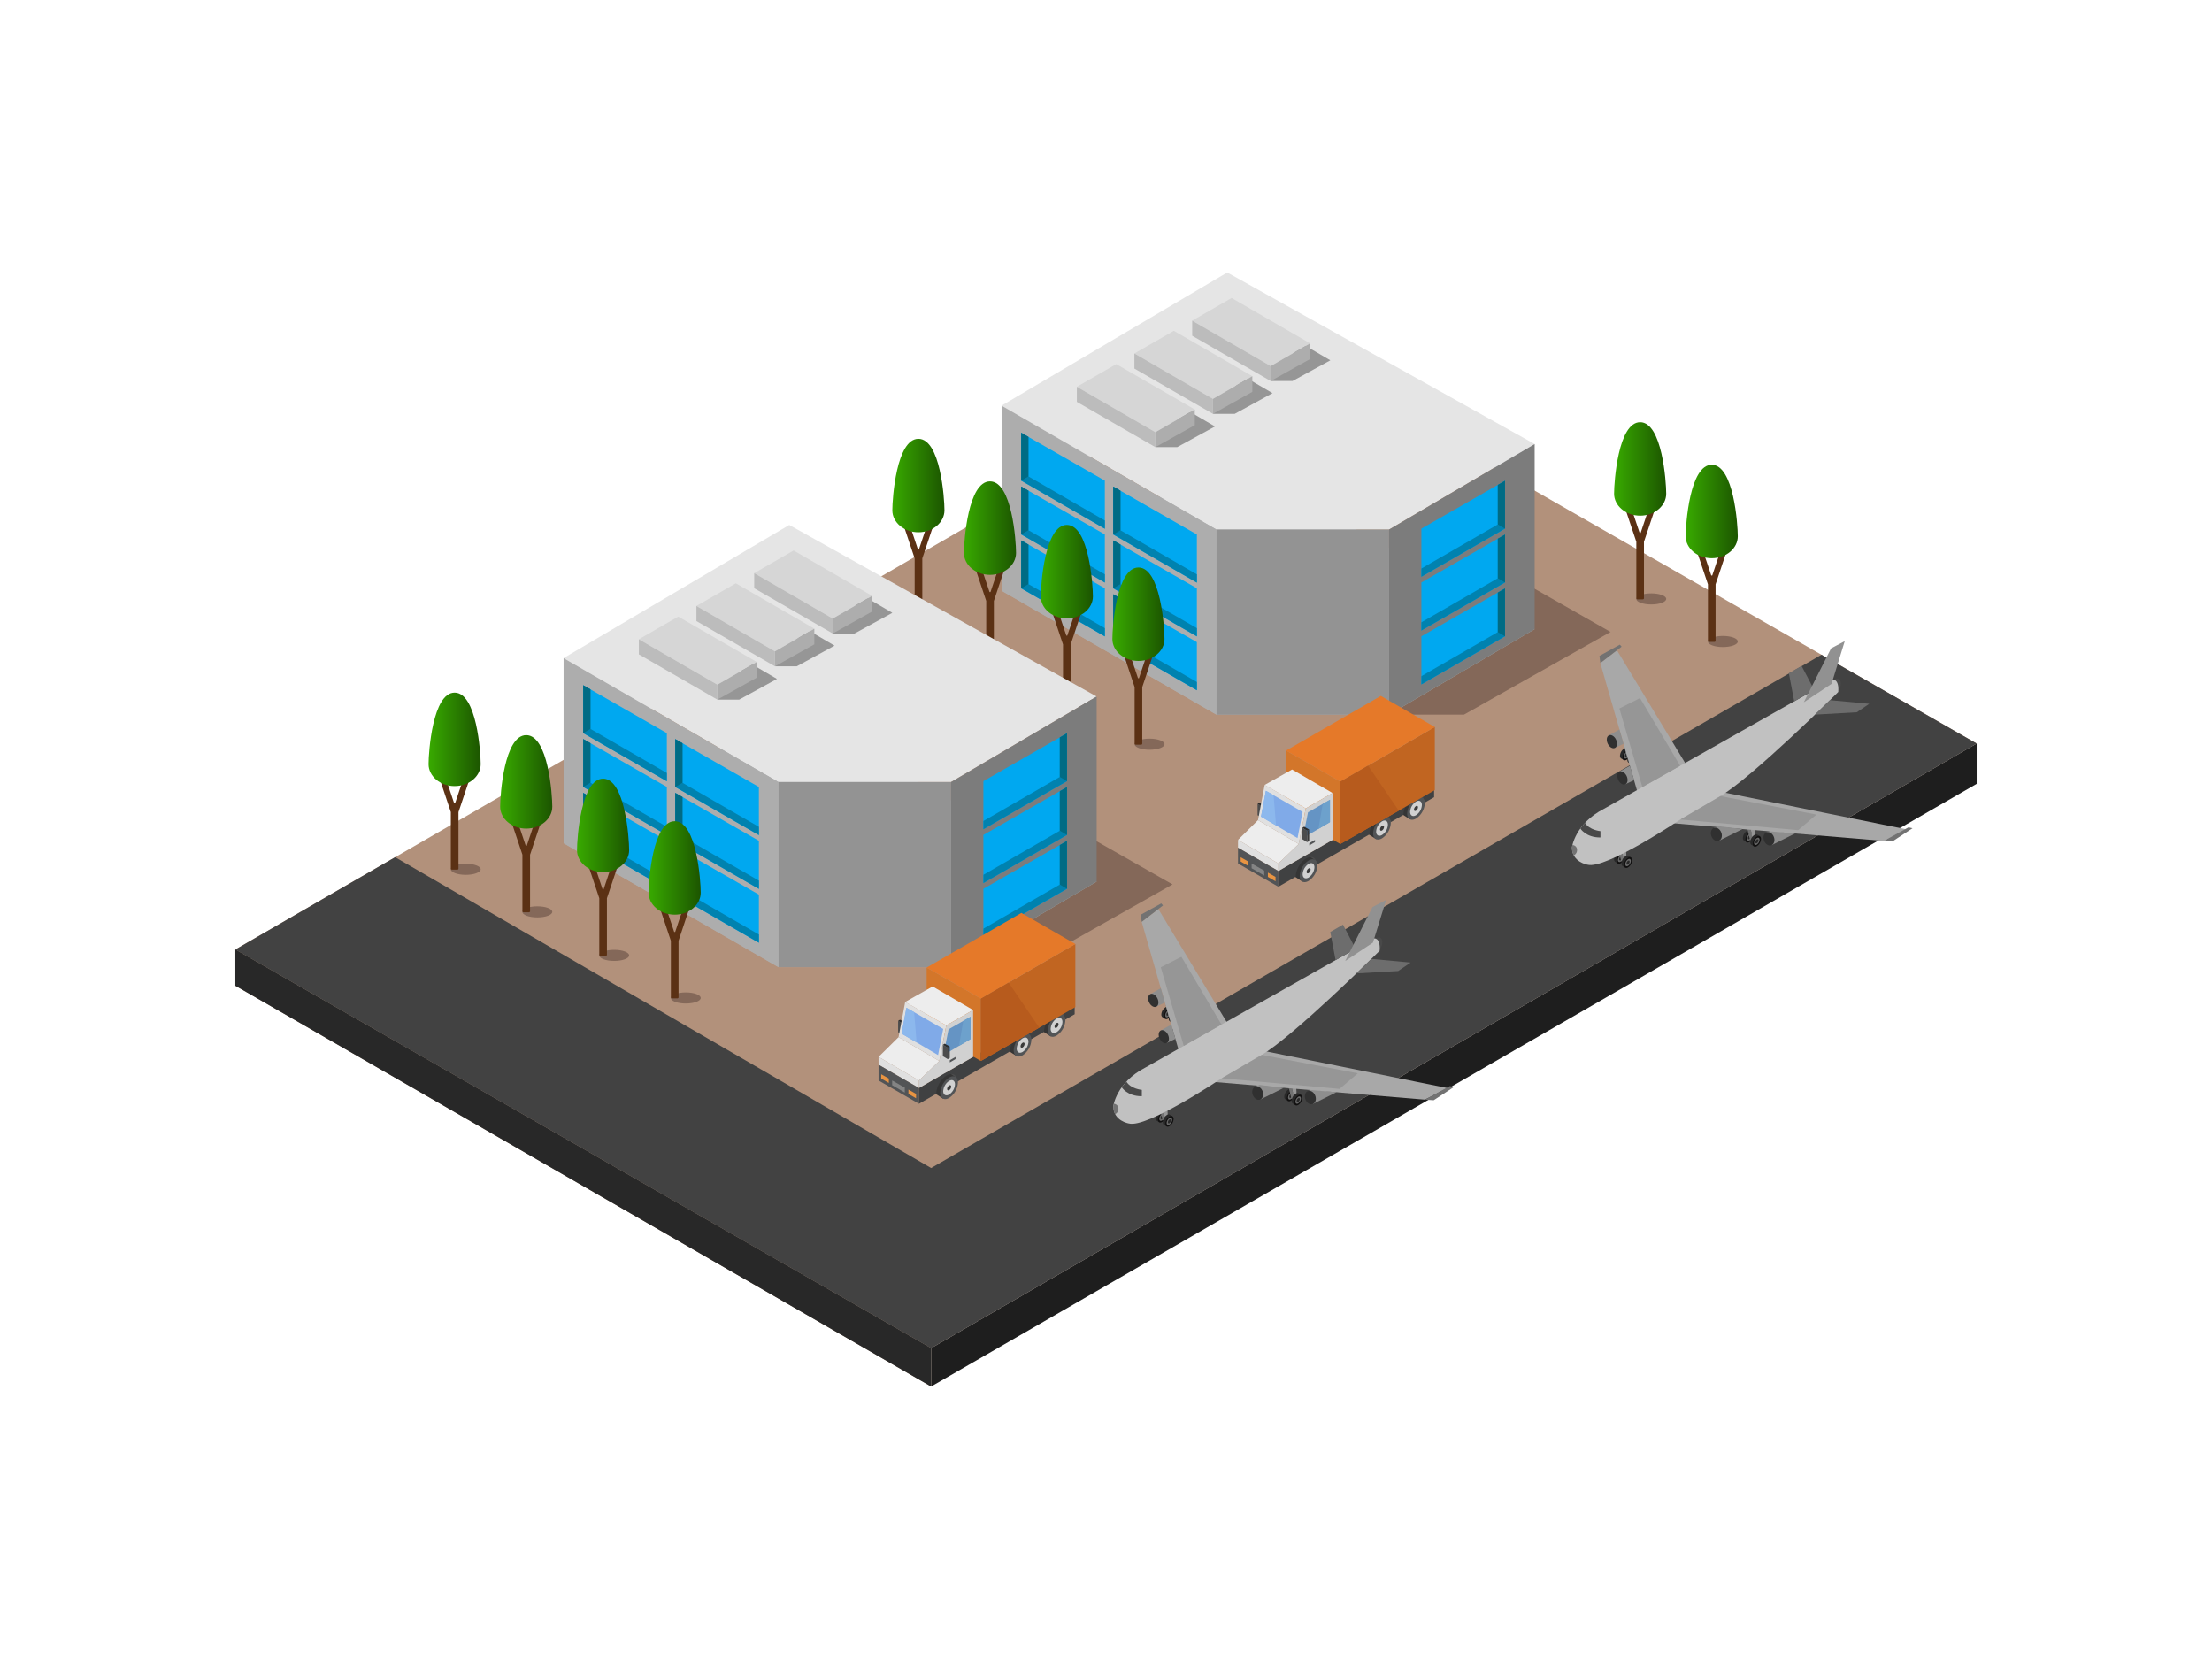 <svg xmlns="http://www.w3.org/2000/svg" xmlns:xlink="http://www.w3.org/1999/xlink" id="airport-logistics-transportation" viewBox="0 0 1600 1200"><defs><linearGradient id="Sfumatura_senza_nome_13" x1="645.45" x2="683.15" y1="351.21" y2="351.21" gradientUnits="userSpaceOnUse"><stop offset="0" stop-color="#38aa00"></stop><stop offset="1" stop-color="#1c5500"></stop></linearGradient><linearGradient xlink:href="#Sfumatura_senza_nome_13" id="Sfumatura_senza_nome_13-2" x1="697.23" x2="734.93" y1="382" y2="382"></linearGradient><linearGradient xlink:href="#Sfumatura_senza_nome_13" id="Sfumatura_senza_nome_13-3" x1="752.82" x2="790.53" y1="413.48" y2="413.48"></linearGradient><linearGradient xlink:href="#Sfumatura_senza_nome_13" id="Sfumatura_senza_nome_13-4" x1="804.61" x2="842.31" y1="444.28" y2="444.28"></linearGradient><linearGradient xlink:href="#Sfumatura_senza_nome_13" id="Sfumatura_senza_nome_13-5" x1="309.99" x2="347.69" y1="534.75" y2="534.75"></linearGradient><linearGradient xlink:href="#Sfumatura_senza_nome_13" id="Sfumatura_senza_nome_13-6" x1="361.78" x2="399.48" y1="565.55" y2="565.55"></linearGradient><linearGradient xlink:href="#Sfumatura_senza_nome_13" id="Sfumatura_senza_nome_13-7" x1="417.37" x2="455.07" y1="597.03" y2="597.03"></linearGradient><linearGradient xlink:href="#Sfumatura_senza_nome_13" id="Sfumatura_senza_nome_13-8" x1="469.15" x2="506.85" y1="627.82" y2="627.82"></linearGradient><linearGradient xlink:href="#Sfumatura_senza_nome_13" id="Sfumatura_senza_nome_13-9" x1="1167.51" x2="1205.21" y1="339.19" y2="339.19"></linearGradient><linearGradient xlink:href="#Sfumatura_senza_nome_13" id="Sfumatura_senza_nome_13-10" x1="1219.29" x2="1256.99" y1="369.98" y2="369.98"></linearGradient></defs><polygon points="1429.77 537.82 673.51 975.15 170.23 686.82 926.48 249.84 1429.77 537.82" style="fill:#b2917b"></polygon><polygon points="1429.77 537.82 1429.77 566.99 673.51 1002.9 673.51 975.15 1429.77 537.82" style="fill:#1e1e1e"></polygon><polygon points="673.51 1002.9 170.23 712.99 170.23 686.82 673.51 975.15 673.51 1002.9" style="fill:#826d5b"></polygon><polygon points="285.82 620.03 673.51 844.86 1317.53 473.59 1429.77 537.82 673.51 975.15 170.23 686.82 285.82 620.03" style="fill:#424242"></polygon><polygon points="170.23 686.82 170.23 712.99 673.51 1002.9 673.51 975.15 170.23 686.82" style="fill:#282828"></polygon><polygon points="1004.75 516.91 1058.95 516.91 1164.95 457.1 1089.92 414.43 1004.75 516.91" style="fill:#846859"></polygon><polygon points="724.47 427.27 879.87 516.91 1004.75 516.91 1110.05 455.07 887.7 330.98 724.47 427.27" style="fill:#afafaf"></polygon><polygon points="724.47 293.4 879.87 383.04 1004.75 383.04 1110.05 321.19 887.7 197.1 724.47 293.4" style="fill:#e5e5e5"></polygon><rect width="124.87" height="133.88" x="879.87" y="383.04" style="fill:#939393"></rect><polygon points="1004.75 383.04 1110.05 321.19 1110.05 455.07 1004.75 516.91 1004.75 383.04" style="fill:#7c7c7c"></polygon><polygon points="724.47 293.4 724.47 427.27 879.87 516.91 879.87 383.04 724.47 293.4" style="fill:#adadad"></polygon><polygon points="1028.12 382.39 1028.12 417.2 1088.59 382.39 1088.59 347.77 1028.12 382.39" style="fill:#00a8f0"></polygon><polygon points="1083.4 350.75 1083.4 379.34 1028.12 411.23 1028.12 417.2 1088.59 382.39 1088.59 347.77 1083.4 350.75" style="fill:#0082af"></polygon><polygon points="1083.4 379.34 1088.59 382.39 1088.59 347.77 1083.4 350.75 1083.4 379.34" style="fill:#006b84"></polygon><polygon points="1028.12 421.31 1028.12 456.11 1088.59 421.31 1088.59 386.69 1028.12 421.31" style="fill:#00a8f0"></polygon><polygon points="1083.4 389.66 1083.4 418.26 1028.12 450.14 1028.12 456.11 1088.59 421.31 1088.59 386.69 1083.4 389.66" style="fill:#0082af"></polygon><polygon points="1083.4 418.26 1088.59 421.31 1088.59 386.69 1083.4 389.66 1083.4 418.26" style="fill:#006b84"></polygon><polygon points="1028.12 460.26 1028.12 495.07 1088.59 460.26 1088.59 425.64 1028.12 460.26" style="fill:#00a8f0"></polygon><polygon points="1083.4 428.62 1083.4 457.21 1028.12 489.1 1028.12 495.07 1088.59 460.26 1088.59 425.64 1083.4 428.62" style="fill:#0082af"></polygon><polygon points="1083.4 457.21 1088.59 460.26 1088.59 425.64 1083.4 428.62 1083.4 457.21" style="fill:#006b84"></polygon><polygon points="799.15 347.66 799.15 382.47 738.68 347.66 738.68 313.04 799.15 347.66" style="fill:#00a8f0"></polygon><polygon points="743.88 316.01 743.88 344.61 799.15 376.5 799.15 382.47 738.68 347.66 738.68 313.04 743.88 316.01" style="fill:#0082af"></polygon><polygon points="743.88 344.61 738.68 347.66 738.68 313.04 743.88 316.01 743.88 344.61" style="fill:#006b84"></polygon><polygon points="799.15 386.57 799.15 421.38 738.68 386.57 738.68 351.95 799.15 386.57" style="fill:#00a8f0"></polygon><polygon points="743.88 354.93 743.88 383.52 799.15 415.41 799.15 421.38 738.68 386.57 738.68 351.95 743.88 354.93" style="fill:#0082af"></polygon><polygon points="743.88 383.52 738.68 386.57 738.68 351.95 743.88 354.93 743.88 383.52" style="fill:#006b84"></polygon><polygon points="799.15 425.53 799.15 460.33 738.68 425.53 738.68 390.91 799.15 425.53" style="fill:#00a8f0"></polygon><polygon points="743.88 393.88 743.88 422.48 799.15 454.36 799.15 460.33 738.68 425.53 738.68 390.91 743.88 393.88" style="fill:#0082af"></polygon><polygon points="743.88 422.48 738.68 425.53 738.68 390.91 743.88 393.88 743.88 422.48" style="fill:#006b84"></polygon><polygon points="865.73 386.61 865.73 421.42 805.26 386.61 805.26 351.99 865.73 386.61" style="fill:#00a8f0"></polygon><polygon points="810.45 354.97 810.45 383.56 865.73 415.45 865.73 421.42 805.26 386.61 805.26 351.99 810.45 354.97" style="fill:#0082af"></polygon><polygon points="810.45 383.56 805.26 386.61 805.26 351.99 810.45 354.97 810.45 383.56" style="fill:#006b84"></polygon><polygon points="865.73 425.53 865.73 460.33 805.26 425.53 805.26 390.91 865.73 425.53" style="fill:#00a8f0"></polygon><polygon points="810.45 393.88 810.45 422.48 865.73 454.36 865.73 460.33 805.26 425.53 805.26 390.91 810.45 393.88" style="fill:#0082af"></polygon><polygon points="810.45 422.48 805.26 425.53 805.26 390.91 810.45 393.88 810.45 422.48" style="fill:#006b84"></polygon><polygon points="865.73 464.48 865.73 499.29 805.26 464.48 805.26 429.86 865.73 464.48" style="fill:#00a8f0"></polygon><polygon points="810.45 432.84 810.45 461.43 865.73 493.32 865.73 499.29 805.26 464.48 805.26 429.86 810.45 432.84" style="fill:#0082af"></polygon><polygon points="810.45 461.43 805.26 464.48 805.26 429.86 810.45 432.84 810.45 461.43" style="fill:#006b84"></polygon><polygon points="835.71 323.43 851.48 323.43 878.83 308.46 857.84 296.18 835.71 323.43" style="fill:#969696"></polygon><polygon points="778.92 279.76 835.71 312.6 864.21 296.18 807.42 263.37 778.92 279.76" style="fill:#d6d6d6"></polygon><polygon points="778.92 279.76 778.92 290.69 835.71 323.43 835.71 312.6 778.92 279.76" style="fill:#bcbcbc"></polygon><polygon points="835.71 323.43 864.21 307.51 864.21 296.18 835.71 312.6 835.71 323.43" style="fill:#adadad"></polygon><polygon points="877.34 299.34 893.11 299.34 920.46 284.37 899.47 272.1 877.34 299.34" style="fill:#969696"></polygon><polygon points="820.55 255.68 877.34 288.52 905.84 272.1 849.05 239.28 820.55 255.68" style="fill:#d6d6d6"></polygon><polygon points="820.55 255.68 820.55 266.61 877.34 299.34 877.34 288.52 820.55 255.68" style="fill:#bcbcbc"></polygon><polygon points="877.34 299.34 905.84 283.43 905.84 272.1 877.34 288.52 877.34 299.34" style="fill:#adadad"></polygon><polygon points="919.14 275.6 934.91 275.6 962.27 260.63 941.28 248.36 919.14 275.6" style="fill:#969696"></polygon><polygon points="862.35 231.94 919.14 264.78 947.64 248.36 890.86 215.54 862.35 231.94" style="fill:#d6d6d6"></polygon><polygon points="862.35 231.94 862.35 242.87 919.14 275.6 919.14 264.78 862.35 231.94" style="fill:#bcbcbc"></polygon><polygon points="919.14 275.6 947.64 259.69 947.64 248.36 919.14 264.78 919.14 275.6" style="fill:#adadad"></polygon><path d="M1266.65,602.83l.92-1-1.64-1-.2-.12h0a2.15,2.15,0,0,0-2.06.22,6.64,6.64,0,0,0-3,5.21,2.32,2.32,0,0,0,.68,1.82h0a1.65,1.65,0,0,0,.36.22l1.65,1,.88-1.71A6.82,6.82,0,0,0,1266.65,602.83Z" style="fill:#282828"></path><path d="M1262.49,607.27a6.64,6.64,0,0,1,3-5.21c1.65-.94,3-.15,3,1.75a6.69,6.69,0,0,1-3,5.21C1263.84,610,1262.49,609.2,1262.49,607.27Z" style="fill:#111010"></path><path d="M1263.44,606.72a4.53,4.53,0,0,1,2-3.55c1.12-.64,2-.1,2,1.19a4.59,4.59,0,0,1-2,3.56C1264.36,608.57,1263.44,608,1263.44,606.72Z" style="fill:#666"></path><path d="M1264.36,606.2a2.47,2.47,0,0,1,1.12-2c.62-.35,1.13-.06,1.13.66a2.51,2.51,0,0,1-1.13,2C1264.86,607.21,1264.36,606.92,1264.36,606.2Z" style="fill:#282828"></path><polygon points="1267.95 608.68 1265.87 607.57 1263.79 599.13 1266.26 599.33 1267.95 608.68" style="fill:#727272"></polygon><polygon points="1265.34 594.25 1267.95 608.68 1269.7 607.71 1269.12 593.6 1265.34 594.25" style="fill:#969696"></polygon><path d="M1272,605.85l.91-1-1.64-1-.19-.13h0a2.12,2.12,0,0,0-2.06.21,6.65,6.65,0,0,0-3,5.21,2.28,2.28,0,0,0,.68,1.82h0a1.65,1.65,0,0,0,.36.22l1.65,1,.88-1.71A6.86,6.86,0,0,0,1272,605.85Z" style="fill:#282828"></path><path d="M1267.81,610.28a6.65,6.65,0,0,1,3-5.21c1.65-.93,3-.15,3,1.76a6.67,6.67,0,0,1-3,5.2C1269.16,613,1267.81,612.21,1267.81,610.28Z" style="fill:#111010"></path><path d="M1268.76,609.74a4.53,4.53,0,0,1,2-3.56c1.12-.64,2-.1,2,1.2a4.59,4.59,0,0,1-2,3.55C1269.68,611.58,1268.76,611.05,1268.76,609.74Z" style="fill:#666"></path><path d="M1269.68 609.21a2.47 2.47 0 0 1 1.12-2c.62-.35 1.12-.06 1.12.66a2.54 2.54 0 0 1-1.12 2C1270.18 610.23 1269.68 609.93 1269.68 609.21ZM1177.77 543.35l.91-1-1.64-1a.76.76 0 0 0-.19-.12h0a2.1 2.1 0 0 0-2.06.22 6.61 6.61 0 0 0-3 5.21 2.31 2.31 0 0 0 .67 1.81h0a1.15 1.15 0 0 0 .35.22l1.66 1 .88-1.71A6.88 6.88 0 0 0 1177.77 543.35Z" style="fill:#282828"></path><path d="M1173.61,547.79a6.61,6.61,0,0,1,3-5.21c1.64-.94,3-.15,3,1.75a6.73,6.73,0,0,1-3,5.21C1175,550.5,1173.61,549.71,1173.61,547.79Z" style="fill:#111010"></path><path d="M1174.56,547.24a4.53,4.53,0,0,1,2-3.55c1.12-.64,2-.11,2,1.19a4.56,4.56,0,0,1-2,3.55C1175.48,549.09,1174.56,548.55,1174.56,547.24Z" style="fill:#666"></path><path d="M1175.47,546.71a2.51,2.51,0,0,1,1.13-2c.62-.35,1.12,0,1.12.66a2.5,2.5,0,0,1-1.12,2C1176,547.73,1175.47,547.43,1175.47,546.71Z" style="fill:#282828"></path><polygon points="1179.07 549.19 1176.99 548.08 1174.91 539.64 1177.38 539.85 1179.07 549.19" style="fill:#727272"></polygon><polygon points="1176.46 534.77 1179.07 549.19 1180.81 548.23 1180.23 534.12 1176.46 534.77" style="fill:#969696"></polygon><path d="M1183.08,546.36l.92-1-1.64-1-.19-.12h0a2.13,2.13,0,0,0-2.05.22,6.62,6.62,0,0,0-3,5.21,2.28,2.28,0,0,0,.68,1.81h0a1.65,1.65,0,0,0,.36.22l1.66,1,.88-1.71A6.87,6.87,0,0,0,1183.08,546.36Z" style="fill:#282828"></path><path d="M1178.92,550.8a6.62,6.62,0,0,1,3-5.21c1.64-.94,3-.15,3,1.75a6.72,6.72,0,0,1-3,5.21C1180.27,553.51,1178.92,552.72,1178.92,550.8Z" style="fill:#111010"></path><path d="M1179.88,550.25a4.5,4.5,0,0,1,2-3.55c1.12-.64,2-.1,2,1.19a4.55,4.55,0,0,1-2,3.55C1180.79,552.1,1179.88,551.56,1179.88,550.25Z" style="fill:#666"></path><path d="M1180.79 549.72a2.48 2.48 0 0 1 1.13-2c.61-.36 1.12-.06 1.12.65a2.53 2.53 0 0 1-1.12 2C1181.3 550.74 1180.79 550.45 1180.79 549.72ZM1173.48 618.19l.92-1-1.64-1-.19-.13h0a2.1 2.1 0 0 0-2.06.22 6.61 6.61 0 0 0-3 5.21 2.31 2.31 0 0 0 .67 1.81h0a1.34 1.34 0 0 0 .36.22l1.66 1 .88-1.71A6.83 6.83 0 0 0 1173.48 618.19Z" style="fill:#282828"></path><path d="M1169.33,622.63a6.61,6.61,0,0,1,3-5.21c1.64-.94,3-.15,3,1.75a6.73,6.73,0,0,1-3,5.21C1170.67,625.34,1169.33,624.55,1169.33,622.63Z" style="fill:#111010"></path><path d="M1170.28,622.08a4.53,4.53,0,0,1,2-3.55c1.12-.64,2-.11,2,1.19a4.57,4.57,0,0,1-2,3.55C1171.2,623.93,1170.28,623.39,1170.28,622.08Z" style="fill:#666"></path><path d="M1171.19,621.55a2.51,2.51,0,0,1,1.13-2c.61-.35,1.12-.05,1.12.66a2.53,2.53,0,0,1-1.12,2C1171.7,622.57,1171.19,622.27,1171.19,621.55Z" style="fill:#282828"></path><polygon points="1174.79 624.03 1172.71 622.92 1171.33 617.33 1173.61 617.55 1174.79 624.03" style="fill:#727272"></polygon><polygon points="1172.17 609.61 1174.79 624.03 1176.53 623.07 1175.95 608.96 1172.17 609.61" style="fill:#969696"></polygon><path d="M1178.8,621.2l.92-1-1.64-1-.19-.12h0a2.15,2.15,0,0,0-2.06.22,6.64,6.64,0,0,0-3,5.21,2.28,2.28,0,0,0,.68,1.81h0a1.13,1.13,0,0,0,.36.22l1.66,1,.87-1.71A6.84,6.84,0,0,0,1178.8,621.2Z" style="fill:#282828"></path><path d="M1174.64,625.64a6.64,6.64,0,0,1,3-5.21c1.65-.94,3-.15,3,1.75a6.7,6.7,0,0,1-3,5.21C1176,628.35,1174.64,627.56,1174.64,625.64Z" style="fill:#111010"></path><path d="M1175.6,625.09a4.52,4.52,0,0,1,2-3.55c1.13-.64,2-.1,2,1.19a4.53,4.53,0,0,1-2,3.55C1176.51,626.94,1175.6,626.4,1175.6,625.09Z" style="fill:#666"></path><path d="M1176.51,624.56a2.5,2.5,0,0,1,1.12-1.95c.62-.36,1.13-.06,1.13.65a2.51,2.51,0,0,1-1.13,2C1177,625.58,1176.51,625.29,1176.51,624.56Z" style="fill:#282828"></path><path d="M1326.58,491.68s3.29-2.12,4.59.53c0,0,1.53,3.2-1.45,7.41Z" style="fill:#494949"></path><polygon points="1277.79 602.01 1280.9 600.79 1298.39 602.88 1281.57 611.28 1277.79 602.01" style="fill:#8e8e8e"></polygon><path d="M1283.1,605.4c1,2.59.13,5.29-1.84,6s-4.35-.78-5.31-3.38-.13-5.29,1.84-6S1282.14,602.8,1283.1,605.4Z" style="fill:#303030"></path><polygon points="1184.86 574.47 1157.56 479.6 1169.56 470.31 1222.03 557.05 1184.86 574.47" style="fill:#a8a8a8"></polygon><polygon points="1206.73 595.19 1362.39 608.25 1378.65 599.83 1243.62 572.53 1206.73 595.19" style="fill:#a8a8a8"></polygon><path d="M1215.45,592.77s-54.31,36.44-67.23,32.67c0,0-11.18-1.75-11.18-12.49,0,0,2-17,23.08-27.88l165.49-93.46s4.74-.87,4.06,8.9c0,0-62.53,62.34-86.34,76Z" style="fill:#c1c1c1"></path><polygon points="1163.74 531.89 1171.38 527.63 1174.36 537.99 1167.94 541.04 1163.74 531.89" style="fill:#8e8e8e"></polygon><path d="M1168.94,535c1.21,2.51.84,5.19-.82,6s-4-.58-5.2-3.08-.84-5.18.82-6S1167.73,532.47,1168.94,535Z" style="fill:#303030"></path><polygon points="1171.36 558.18 1178.99 553.91 1181.98 564.27 1175.56 567.32 1171.36 558.18" style="fill:#8e8e8e"></polygon><path d="M1176.56,561.26c1.2,2.5.84,5.18-.82,6s-4-.57-5.2-3.08-.84-5.18.82-6S1175.35,558.75,1176.56,561.26Z" style="fill:#303030"></path><polygon points="1239.75 598.82 1242.85 597.59 1260.35 599.69 1243.52 608.08 1239.75 598.82" style="fill:#8e8e8e"></polygon><path d="M1245.06,602.2c1,2.6.13,5.29-1.85,6s-4.35-.79-5.31-3.38-.13-5.29,1.85-6S1244.1,599.61,1245.06,602.2Z" style="fill:#303030"></path><polygon points="1297.8 507.31 1293.95 486.96 1303.14 481.64 1312.25 499.06 1297.8 507.31" style="fill:#6d6d6d"></polygon><polygon points="1304.75 507.97 1324.49 468.96 1334.37 463.75 1324.81 494.66 1304.75 507.97" style="fill:#919191"></polygon><polygon points="1312.87 516.91 1343.08 515.19 1352.08 509.08 1323.67 506.43 1312.87 516.91" style="fill:#6d6d6d"></polygon><path d="M1143.12,599.28s3.93,6.55,14.53,6.48v-4.57s-8-.71-11.17-6Z" style="fill:#494949"></path><path d="M1137.39,611.24a3.44,3.44,0,0,1,3.33,3.68,4.19,4.19,0,0,1-2.36,3.78,11.29,11.29,0,0,1-1.32-5.78Z" style="fill:#727272"></path><polygon points="1157.56 479.6 1172.97 467.75 1171.67 466.29 1156.93 474.43 1157.56 479.6" style="fill:#727272"></polygon><polygon points="1362.39 608.25 1368.78 608.67 1383.38 599.08 1380.47 598.43 1362.39 608.25" style="fill:#727272"></polygon><polygon points="1187.97 569.34 1171.36 512.47 1186.26 504.92 1215.29 553.91 1187.97 569.34" style="fill:#969696"></polygon><polygon points="1215.45 592.77 1300.67 600.47 1313.89 589.21 1244.43 575.85 1215.45 592.77" style="fill:#969696"></polygon><ellipse cx="672.34" cy="445.23" rx="10.81" ry="4.01" style="fill:#846859"></ellipse><path d="M677.83,369.22l-2.59-.86a.8.8,0,0,0-1,.51l-9.58,28.62H664l-9.58-28.62a.8.8,0,0,0-1-.51l-2.58.86a.81.81,0,0,0-.51,1l11.27,33.66v40.85a.8.8,0,0,0,.8.8h3.92a.8.8,0,0,0,.8-.8V403.9l11.27-33.66A.81.81,0,0,0,677.83,369.22Z" style="fill:#5b3114"></path><path d="M664.3,317.41c-15.9,0-18.85,43-18.85,51.72S653.89,385,664.3,385s18.85-7.11,18.85-15.88S680.2,317.41,664.3,317.41Z" style="fill:url(#Sfumatura_senza_nome_13)"></path><ellipse cx="724.13" cy="476.03" rx="10.81" ry="4.01" style="fill:#846859"></ellipse><path d="M729.61,400l-2.58-.87a.81.81,0,0,0-1,.51l-9.58,28.62h-.69l-9.58-28.62a.81.81,0,0,0-1-.51l-2.58.87a.8.8,0,0,0-.51,1l11.27,33.66v40.85a.8.8,0,0,0,.8.8h3.93a.8.8,0,0,0,.8-.8V434.69L730.11,401A.79.79,0,0,0,729.61,400Z" style="fill:#5b3114"></path><path d="M716.08,348.2c-15.9,0-18.85,43-18.85,51.73s8.44,15.87,18.85,15.87,18.85-7.1,18.85-15.87S732,348.2,716.08,348.2Z" style="fill:url(#Sfumatura_senza_nome_13-2)"></path><ellipse cx="779.72" cy="507.51" rx="10.81" ry="4.01" style="fill:#846859"></ellipse><path d="M785.2,431.5l-2.58-.86a.8.8,0,0,0-1,.5L772,459.76h-.69l-9.58-28.62a.8.8,0,0,0-1-.5l-2.58.86a.8.8,0,0,0-.5,1l11.26,33.66V507a.8.8,0,0,0,.8.8h3.93a.8.8,0,0,0,.8-.8V466.17l11.26-33.66A.8.8,0,0,0,785.2,431.5Z" style="fill:#5b3114"></path><path d="M771.67,379.69c-15.9,0-18.85,43-18.85,51.72s8.44,15.87,18.85,15.87,18.86-7.1,18.86-15.87S787.58,379.69,771.67,379.69Z" style="fill:url(#Sfumatura_senza_nome_13-3)"></path><ellipse cx="831.5" cy="538.3" rx="10.81" ry="4.01" style="fill:#846859"></ellipse><path d="M837,462.3l-2.58-.87a.8.8,0,0,0-1,.51l-9.58,28.62h-.7l-9.58-28.62a.8.8,0,0,0-1-.51l-2.59.87a.8.8,0,0,0-.5,1L820.69,497v40.85a.8.8,0,0,0,.8.8h3.93a.8.8,0,0,0,.8-.8V497l11.27-33.66A.79.79,0,0,0,837,462.3Z" style="fill:#5b3114"></path><path d="M823.46,410.48c-15.9,0-18.85,43-18.85,51.73s8.44,15.87,18.85,15.87,18.85-7.11,18.85-15.87S839.36,410.48,823.46,410.48Z" style="fill:url(#Sfumatura_senza_nome_13-4)"></path><path d="M934.92,790l.91-1-1.64-1-.19-.13h0a2.1,2.1,0,0,0-2.06.22,6.61,6.61,0,0,0-3,5.2,2.28,2.28,0,0,0,.68,1.82h0a1.46,1.46,0,0,0,.35.22l1.66,1,.88-1.71A6.84,6.84,0,0,0,934.92,790Z" style="fill:#282828"></path><path d="M930.76,794.44a6.61,6.61,0,0,1,3-5.2c1.64-.94,3-.16,3,1.75a6.7,6.7,0,0,1-3,5.2C932.1,797.16,930.76,796.37,930.76,794.44Z" style="fill:#111010"></path><path d="M931.71,793.9a4.51,4.51,0,0,1,2-3.55c1.12-.64,2-.11,2,1.19a4.57,4.57,0,0,1-2,3.55C932.63,795.75,931.71,795.21,931.71,793.9Z" style="fill:#666"></path><path d="M932.63,793.37a2.5,2.5,0,0,1,1.12-2c.62-.35,1.12,0,1.12.66a2.52,2.52,0,0,1-1.12,2C933.13,794.39,932.63,794.09,932.63,793.37Z" style="fill:#282828"></path><polygon points="936.22 795.85 934.14 794.74 932.06 786.3 934.53 786.51 936.22 795.85" style="fill:#727272"></polygon><polygon points="933.61 781.43 936.22 795.85 937.96 794.88 937.38 780.77 933.61 781.43" style="fill:#969696"></polygon><path d="M940.23,793l.92-1-1.64-1a1,1,0,0,0-.19-.12h0a2.13,2.13,0,0,0-2.06.22,6.61,6.61,0,0,0-3,5.21,2.29,2.29,0,0,0,.67,1.81h0a1.13,1.13,0,0,0,.36.22l1.66,1,.88-1.71A6.83,6.83,0,0,0,940.23,793Z" style="fill:#282828"></path><path d="M936.08,797.46a6.61,6.61,0,0,1,3-5.21c1.64-.94,3-.15,3,1.75a6.72,6.72,0,0,1-3,5.21C937.42,800.17,936.08,799.38,936.08,797.46Z" style="fill:#111010"></path><path d="M937,796.91a4.53,4.53,0,0,1,2-3.55c1.12-.64,2-.1,2,1.19a4.56,4.56,0,0,1-2,3.55C938,798.76,937,798.22,937,796.91Z" style="fill:#666"></path><path d="M937.94 796.38a2.48 2.48 0 0 1 1.13-2c.61-.36 1.12-.06 1.12.65a2.53 2.53 0 0 1-1.12 2C938.45 797.4 937.94 797.11 937.94 796.38ZM846 730.52l.92-1-1.64-1-.2-.12h0a2.15 2.15 0 0 0-2.06.22 6.64 6.64 0 0 0-3 5.21 2.32 2.32 0 0 0 .68 1.82h0a1.65 1.65 0 0 0 .36.22l1.65 1 .88-1.71A6.82 6.82 0 0 0 846 730.52Z" style="fill:#282828"></path><path d="M841.87,735a6.64,6.64,0,0,1,3-5.21c1.65-.94,3-.15,3,1.75a6.69,6.69,0,0,1-3,5.21C843.22,737.67,841.87,736.89,841.87,735Z" style="fill:#111010"></path><path d="M842.82,734.41a4.53,4.53,0,0,1,2-3.55c1.12-.64,2-.1,2,1.19a4.59,4.59,0,0,1-2,3.56C843.74,736.26,842.82,735.73,842.82,734.41Z" style="fill:#666"></path><path d="M843.74,733.89a2.5,2.5,0,0,1,1.12-2c.62-.35,1.13-.06,1.13.66a2.51,2.51,0,0,1-1.13,1.95C844.25,734.9,843.74,734.61,843.74,733.89Z" style="fill:#282828"></path><polygon points="847.34 736.37 845.25 735.25 843.17 726.82 845.64 727.02 847.34 736.37" style="fill:#727272"></polygon><polygon points="844.72 721.95 847.34 736.37 849.08 735.4 848.5 721.29 844.72 721.95" style="fill:#969696"></polygon><path d="M851.35,733.54l.92-1-1.65-1-.19-.13h0a2.12,2.12,0,0,0-2.06.21,6.65,6.65,0,0,0-3,5.21,2.32,2.32,0,0,0,.68,1.82h0a1.65,1.65,0,0,0,.36.22l1.65,1,.88-1.71A6.86,6.86,0,0,0,851.35,733.54Z" style="fill:#282828"></path><path d="M847.19,738a6.65,6.65,0,0,1,3-5.21c1.65-.93,3-.15,3,1.76a6.67,6.67,0,0,1-3,5.2C848.54,740.69,847.19,739.9,847.19,738Z" style="fill:#111010"></path><path d="M848.14,737.43a4.53,4.53,0,0,1,2-3.56c1.12-.64,2-.1,2,1.2a4.59,4.59,0,0,1-2,3.55C849.06,739.28,848.14,738.74,848.14,737.43Z" style="fill:#666"></path><path d="M849.06 736.9a2.47 2.47 0 0 1 1.12-2c.62-.35 1.13-.06 1.13.66a2.55 2.55 0 0 1-1.13 2C849.56 737.92 849.06 737.62 849.06 736.9ZM841.75 805.36l.92-1-1.64-1-.2-.12h0a2.15 2.15 0 0 0-2.06.22 6.64 6.64 0 0 0-3 5.21 2.32 2.32 0 0 0 .68 1.82h0a1.65 1.65 0 0 0 .36.22l1.65 1 .88-1.71A6.82 6.82 0 0 0 841.75 805.36Z" style="fill:#282828"></path><path d="M837.59,809.8a6.64,6.64,0,0,1,3-5.21c1.65-.94,3-.15,3,1.75a6.69,6.69,0,0,1-3,5.21C838.94,812.51,837.59,811.73,837.59,809.8Z" style="fill:#111010"></path><path d="M838.54,809.25a4.53,4.53,0,0,1,2-3.55c1.12-.64,2-.1,2,1.19a4.59,4.59,0,0,1-2,3.56C839.46,811.1,838.54,810.56,838.54,809.25Z" style="fill:#666"></path><path d="M839.46,808.72a2.47,2.47,0,0,1,1.12-2c.62-.35,1.13-.06,1.13.66a2.51,2.51,0,0,1-1.13,2C840,809.74,839.46,809.45,839.46,808.72Z" style="fill:#282828"></path><polygon points="843.05 811.21 840.97 810.1 839.59 804.5 841.88 804.72 843.05 811.21" style="fill:#727272"></polygon><polygon points="840.44 796.78 843.05 811.21 844.8 810.24 844.22 796.13 840.44 796.78" style="fill:#969696"></polygon><path d="M847.07,808.38l.91-1-1.64-1-.19-.13h0a2.12,2.12,0,0,0-2.06.21,6.65,6.65,0,0,0-3,5.21,2.28,2.28,0,0,0,.68,1.82h0a1.65,1.65,0,0,0,.36.22l1.65,1,.88-1.71A6.86,6.86,0,0,0,847.07,808.38Z" style="fill:#282828"></path><path d="M842.91,812.81a6.65,6.65,0,0,1,3-5.21c1.65-.93,3-.15,3,1.75a6.67,6.67,0,0,1-3,5.21C844.26,815.53,842.91,814.74,842.91,812.81Z" style="fill:#111010"></path><path d="M843.86,812.27a4.53,4.53,0,0,1,2-3.56c1.12-.64,2-.1,2,1.2a4.59,4.59,0,0,1-2,3.55C844.78,814.11,843.86,813.58,843.86,812.27Z" style="fill:#666"></path><path d="M844.78,811.74a2.47,2.47,0,0,1,1.12-2c.62-.35,1.12-.06,1.12.66a2.54,2.54,0,0,1-1.12,2C845.28,812.76,844.78,812.46,844.78,811.74Z" style="fill:#282828"></path><path d="M994.85,678.85s3.28-2.11,4.59.54c0,0,1.52,3.19-1.45,7.4Z" style="fill:#494949"></path><polygon points="946.06 789.19 949.16 787.96 966.66 790.06 949.83 798.45 946.06 789.19" style="fill:#8e8e8e"></polygon><path d="M951.37,792.57c1,2.6.13,5.29-1.85,6s-4.35-.79-5.31-3.38-.13-5.29,1.85-6S950.41,790,951.37,792.57Z" style="fill:#303030"></path><polygon points="853.12 761.64 825.82 666.78 837.83 657.49 890.29 744.22 853.12 761.64" style="fill:#a8a8a8"></polygon><polygon points="875 782.36 1030.66 795.43 1046.92 787.01 911.88 759.71 875 782.36" style="fill:#a8a8a8"></polygon><path d="M883.71,779.94s-54.3,36.45-67.23,32.67c0,0-11.18-1.74-11.18-12.49,0,0,2-17,23.09-27.88l165.48-93.46s4.75-.87,4.07,8.91c0,0-62.54,62.34-86.35,76Z" style="fill:#c1c1c1"></path><polygon points="832.01 719.07 839.64 714.81 842.63 725.17 836.21 728.21 832.01 719.07" style="fill:#8e8e8e"></polygon><path d="M837.2,722.15c1.21,2.5.85,5.18-.81,6s-4-.57-5.2-3.08-.84-5.18.82-6S836,719.64,837.2,722.15Z" style="fill:#303030"></path><polygon points="839.62 745.35 847.26 741.09 850.24 751.45 843.82 754.49 839.62 745.35" style="fill:#8e8e8e"></polygon><path d="M844.82,748.43c1.21,2.5.85,5.18-.82,6s-4-.58-5.19-3.08-.85-5.19.81-6S843.61,745.93,844.82,748.43Z" style="fill:#303030"></path><polygon points="908.01 785.99 911.12 784.77 928.61 786.86 911.79 795.26 908.01 785.99" style="fill:#8e8e8e"></polygon><path d="M913.32,789.38c1,2.59.13,5.29-1.84,6s-4.35-.78-5.31-3.38-.13-5.29,1.84-6S912.37,786.78,913.32,789.38Z" style="fill:#303030"></path><polygon points="966.06 694.49 962.22 674.13 971.41 668.81 980.51 686.24 966.06 694.49" style="fill:#6d6d6d"></polygon><polygon points="973.01 695.14 992.75 656.13 1002.63 650.92 993.08 681.83 973.01 695.14" style="fill:#919191"></polygon><polygon points="981.14 704.09 1011.35 702.37 1020.35 696.25 991.94 693.6 981.14 704.09" style="fill:#6d6d6d"></polygon><path d="M811.39,786.45s3.93,6.56,14.53,6.49v-4.58s-8-.7-11.17-6Z" style="fill:#494949"></path><path d="M805.66,798.42a3.43,3.43,0,0,1,3.33,3.67,4.21,4.21,0,0,1-2.36,3.79,11.41,11.41,0,0,1-1.33-5.79Z" style="fill:#727272"></path><polygon points="825.82 666.78 841.24 654.92 839.93 653.47 825.19 661.6 825.82 666.78" style="fill:#727272"></polygon><polygon points="1030.66 795.43 1037.05 795.84 1051.64 786.26 1048.74 785.6 1030.66 795.43" style="fill:#727272"></polygon><polygon points="856.24 756.51 839.62 699.64 854.53 692.09 883.55 741.09 856.24 756.51" style="fill:#969696"></polygon><polygon points="883.71 779.94 968.94 787.64 982.16 776.38 912.69 763.03 883.71 779.94" style="fill:#969696"></polygon><polygon points="687.94 699.55 742.14 699.55 848.14 639.73 773.11 597.07 687.94 699.55" style="fill:#846859"></polygon><polygon points="407.66 609.91 563.06 699.55 687.94 699.55 793.24 637.7 570.89 513.61 407.66 609.91" style="fill:#afafaf"></polygon><polygon points="407.66 476.03 563.06 565.67 687.94 565.67 793.24 503.82 570.89 379.73 407.66 476.03" style="fill:#e5e5e5"></polygon><rect width="124.87" height="133.88" x="563.06" y="565.67" style="fill:#939393"></rect><polygon points="687.94 565.67 793.24 503.82 793.24 637.7 687.94 699.55 687.94 565.67" style="fill:#7c7c7c"></polygon><polygon points="407.66 476.03 407.66 609.91 563.06 699.55 563.06 565.67 407.66 476.03" style="fill:#adadad"></polygon><polygon points="711.31 565.02 711.31 599.83 771.78 565.02 771.78 530.4 711.31 565.02" style="fill:#00a8f0"></polygon><polygon points="766.59 533.38 766.59 561.97 711.31 593.86 711.31 599.83 771.78 565.02 771.78 530.4 766.59 533.38" style="fill:#0082af"></polygon><polygon points="766.59 561.97 771.78 565.02 771.78 530.4 766.59 533.38 766.59 561.97" style="fill:#006b84"></polygon><polygon points="711.31 603.94 711.31 638.75 771.78 603.94 771.78 569.32 711.31 603.94" style="fill:#00a8f0"></polygon><polygon points="766.59 572.29 766.59 600.89 711.31 632.78 711.31 638.75 771.78 603.94 771.78 569.32 766.59 572.29" style="fill:#0082af"></polygon><polygon points="766.59 600.89 771.78 603.94 771.78 569.32 766.59 572.29 766.59 600.89" style="fill:#006b84"></polygon><polygon points="711.31 642.89 711.31 677.7 771.78 642.89 771.78 608.27 711.31 642.89" style="fill:#00a8f0"></polygon><polygon points="766.59 611.25 766.59 639.84 711.31 671.73 711.31 677.7 771.78 642.89 771.78 608.27 766.59 611.25" style="fill:#0082af"></polygon><polygon points="766.59 639.84 771.78 642.89 771.78 608.27 766.59 611.25 766.59 639.84" style="fill:#006b84"></polygon><polygon points="482.34 530.29 482.34 565.1 421.87 530.29 421.87 495.67 482.34 530.29" style="fill:#00a8f0"></polygon><polygon points="427.07 498.65 427.07 527.24 482.34 559.13 482.34 565.1 421.87 530.29 421.87 495.67 427.07 498.65" style="fill:#0082af"></polygon><polygon points="427.07 527.24 421.87 530.29 421.87 495.67 427.07 498.65 427.07 527.24" style="fill:#006b84"></polygon><polygon points="482.34 569.21 482.34 604.01 421.87 569.21 421.87 534.59 482.34 569.21" style="fill:#00a8f0"></polygon><polygon points="427.07 537.56 427.07 566.16 482.34 598.04 482.34 604.01 421.87 569.21 421.87 534.59 427.07 537.56" style="fill:#0082af"></polygon><polygon points="427.07 566.16 421.87 569.21 421.87 534.59 427.07 537.56 427.07 566.16" style="fill:#006b84"></polygon><polygon points="482.34 608.16 482.34 642.97 421.87 608.16 421.87 573.54 482.34 608.16" style="fill:#00a8f0"></polygon><polygon points="427.07 576.52 427.07 605.11 482.34 637 482.34 642.97 421.87 608.16 421.87 573.54 427.07 576.52" style="fill:#0082af"></polygon><polygon points="427.07 605.11 421.87 608.16 421.87 573.54 427.07 576.52 427.07 605.11" style="fill:#006b84"></polygon><polygon points="548.92 569.25 548.92 604.05 488.45 569.25 488.45 534.63 548.92 569.25" style="fill:#00a8f0"></polygon><polygon points="493.64 537.6 493.64 566.2 548.92 598.08 548.92 604.05 488.45 569.25 488.45 534.63 493.64 537.6" style="fill:#0082af"></polygon><polygon points="493.64 566.2 488.45 569.25 488.45 534.63 493.64 537.6 493.64 566.2" style="fill:#006b84"></polygon><polygon points="548.92 608.16 548.92 642.97 488.45 608.16 488.45 573.54 548.92 608.16" style="fill:#00a8f0"></polygon><polygon points="493.64 576.52 493.64 605.11 548.92 637 548.92 642.97 488.45 608.16 488.45 573.54 493.64 576.52" style="fill:#0082af"></polygon><polygon points="493.64 605.11 488.45 608.16 488.45 573.54 493.64 576.52 493.64 605.11" style="fill:#006b84"></polygon><polygon points="548.92 647.11 548.92 681.92 488.45 647.11 488.45 612.5 548.92 647.11" style="fill:#00a8f0"></polygon><polygon points="493.64 615.47 493.64 644.07 548.92 675.95 548.92 681.92 488.45 647.11 488.45 612.5 493.64 615.47" style="fill:#0082af"></polygon><polygon points="493.64 644.07 488.45 647.11 488.45 612.5 493.64 615.47 493.64 644.07" style="fill:#006b84"></polygon><polygon points="518.9 506.06 534.67 506.06 562.02 491.09 541.03 478.82 518.9 506.06" style="fill:#969696"></polygon><polygon points="462.11 462.4 518.9 495.24 547.4 478.82 490.61 446 462.11 462.4" style="fill:#d6d6d6"></polygon><polygon points="462.11 462.4 462.11 473.32 518.9 506.06 518.9 495.24 462.11 462.4" style="fill:#bcbcbc"></polygon><polygon points="518.9 506.06 547.4 490.15 547.4 478.82 518.9 495.24 518.9 506.06" style="fill:#adadad"></polygon><polygon points="560.53 481.97 576.3 481.97 603.65 467.01 582.66 454.73 560.53 481.97" style="fill:#969696"></polygon><polygon points="503.74 438.31 560.53 471.15 589.03 454.73 532.24 421.92 503.74 438.31" style="fill:#d6d6d6"></polygon><polygon points="503.74 438.31 503.74 449.24 560.53 481.97 560.53 471.15 503.74 438.31" style="fill:#bcbcbc"></polygon><polygon points="560.53 481.97 589.03 466.06 589.03 454.73 560.53 471.15 560.53 481.97" style="fill:#adadad"></polygon><polygon points="602.33 458.23 618.1 458.23 645.46 443.27 624.47 430.99 602.33 458.23" style="fill:#969696"></polygon><polygon points="545.55 414.57 602.33 447.41 630.84 430.99 574.05 398.18 545.55 414.57" style="fill:#d6d6d6"></polygon><polygon points="545.55 414.57 545.55 425.5 602.33 458.23 602.33 447.41 545.55 414.57" style="fill:#bcbcbc"></polygon><polygon points="602.33 458.23 630.84 442.32 630.84 430.99 602.33 447.41 602.33 458.23" style="fill:#adadad"></polygon><ellipse cx="336.89" cy="628.78" rx="10.81" ry="4.01" style="fill:#846859"></ellipse><path d="M342.37,552.77l-2.59-.87a.8.8,0,0,0-1,.51L329.19,581h-.69l-9.58-28.62a.81.81,0,0,0-1-.51l-2.58.87a.8.8,0,0,0-.51,1l11.27,33.66v40.85a.8.8,0,0,0,.8.8h3.93a.8.8,0,0,0,.8-.8V587.44l11.26-33.66A.8.8,0,0,0,342.37,552.77Z" style="fill:#5b3114"></path><path d="M328.84,501c-15.9,0-18.85,43-18.85,51.73s8.44,15.87,18.85,15.87,18.85-7.1,18.85-15.87S344.74,501,328.84,501Z" style="fill:url(#Sfumatura_senza_nome_13-5)"></path><ellipse cx="388.67" cy="659.57" rx="10.81" ry="4.01" style="fill:#846859"></ellipse><path d="M394.15,583.56l-2.58-.86a.81.81,0,0,0-1,.5L381,611.82h-.69L370.7,583.2a.81.81,0,0,0-1-.5l-2.58.86a.8.8,0,0,0-.5,1l11.26,33.66v40.85a.8.8,0,0,0,.8.8h3.93a.8.8,0,0,0,.8-.8V618.24l11.27-33.66A.81.81,0,0,0,394.15,583.56Z" style="fill:#5b3114"></path><path d="M380.63,531.75c-15.9,0-18.85,43-18.85,51.72s8.44,15.88,18.85,15.88,18.85-7.11,18.85-15.88S396.53,531.75,380.63,531.75Z" style="fill:url(#Sfumatura_senza_nome_13-6)"></path><ellipse cx="444.26" cy="691.05" rx="10.81" ry="4.01" style="fill:#846859"></ellipse><path d="M449.74,615.05l-2.58-.87a.81.81,0,0,0-1,.51l-9.57,28.62h-.7l-9.58-28.62a.8.8,0,0,0-1-.51l-2.59.87a.8.8,0,0,0-.5,1l11.26,33.66v40.85a.8.8,0,0,0,.8.8h3.93a.8.8,0,0,0,.8-.8V649.72l11.27-33.66A.8.8,0,0,0,449.74,615.05Z" style="fill:#5b3114"></path><path d="M436.22,563.23c-15.9,0-18.85,43-18.85,51.73s8.44,15.87,18.85,15.87,18.85-7.11,18.85-15.87S452.12,563.23,436.22,563.23Z" style="fill:url(#Sfumatura_senza_nome_13-7)"></path><ellipse cx="496.04" cy="721.85" rx="10.81" ry="4.01" style="fill:#846859"></ellipse><path d="M501.52,645.84l-2.58-.86a.79.79,0,0,0-1,.5l-9.58,28.62h-.7l-9.58-28.62a.79.79,0,0,0-1-.5l-2.58.86a.8.8,0,0,0-.51,1l11.27,33.66v40.85a.8.8,0,0,0,.8.8H490a.8.8,0,0,0,.8-.8V680.51L502,646.85A.8.8,0,0,0,501.52,645.84Z" style="fill:#5b3114"></path><path d="M488,594c-15.9,0-18.85,43-18.85,51.73s8.44,15.87,18.85,15.87,18.85-7.1,18.85-15.87S503.9,594,488,594Z" style="fill:url(#Sfumatura_senza_nome_13-8)"></path><ellipse cx="1194.4" cy="433.21" rx="10.81" ry="4.01" style="fill:#846859"></ellipse><path d="M1199.88,357.21l-2.58-.87a.81.81,0,0,0-1,.51l-9.58,28.62H1186l-9.58-28.62a.81.81,0,0,0-1-.51l-2.58.87a.79.79,0,0,0-.5,1l11.26,33.66v40.85a.8.8,0,0,0,.8.8h3.93a.8.8,0,0,0,.8-.8V391.88l11.27-33.66A.8.8,0,0,0,1199.88,357.21Z" style="fill:#5b3114"></path><path d="M1186.36,305.39c-15.9,0-18.85,43-18.85,51.73S1176,373,1186.36,373s18.85-7.11,18.85-15.87S1202.26,305.39,1186.36,305.39Z" style="fill:url(#Sfumatura_senza_nome_13-9)"></path><ellipse cx="1246.18" cy="464.01" rx="10.81" ry="4.01" style="fill:#846859"></ellipse><path d="M1251.66,388l-2.58-.86a.79.79,0,0,0-1,.5l-9.58,28.62h-.7l-9.58-28.62a.8.8,0,0,0-1-.5l-2.59.86a.81.81,0,0,0-.5,1l11.27,33.66v40.85a.8.8,0,0,0,.8.8h3.92a.8.8,0,0,0,.8-.8V422.67L1252.17,389A.8.8,0,0,0,1251.66,388Z" style="fill:#5b3114"></path><path d="M1238.14,336.19c-15.9,0-18.85,43-18.85,51.72s8.44,15.87,18.85,15.87,18.85-7.1,18.85-15.87S1254,336.19,1238.14,336.19Z" style="fill:url(#Sfumatura_senza_nome_13-10)"></path><polygon points="924.68 624.6 939.41 610.48 909.96 593.23 895.49 607.52 924.68 624.6" style="fill:#ededed"></polygon><polygon points="924.68 624.6 924.68 630.03 895.49 613.18 895.49 607.52 924.68 624.6" style="fill:#e0e0e0"></polygon><polygon points="952.34 623.46 945.89 619.69 949.08 618.41 952.34 619.66 952.34 623.46" style="fill:#4c4c4c"></polygon><polygon points="1031.3 579.6 1024.84 575.83 1028.04 574.55 1031.3 575.8 1031.3 579.6" style="fill:#4c4c4c"></polygon><polyline points="1006.87 590.24 1006.87 594.05 1000.42 590.27" style="fill:#4c4c4c"></polyline><polyline points="1006.87 590.24 1006.87 594.05 1000.42 590.27" style="fill:#4c4c4c"></polyline><polygon points="895.49 613.18 895.49 624.6 924.68 641.42 924.68 630.03 895.49 613.18" style="fill:#525456"></polygon><polygon points="897.41 623.19 897.41 620.08 902.92 623.19 902.92 626.37 897.41 623.19" style="fill:#e89442"></polygon><polygon points="917.1 634.29 917.1 631.18 922.62 634.29 922.62 637.47 917.1 634.29" style="fill:#e89442"></polygon><polygon points="905.33 624.6 905.33 628 914.45 633.33 914.45 629.75 905.33 624.6" style="fill:#848484"></polygon><path d="m942.24 637.79-4.88-3.14s-2-1.21-1.39-5.27a14.53 14.53 0 0 1 4.47-8.29s2.87-2.93 5.69-2.12a3.71 3.71 0 0 1 .64.27l4.05 2.65ZM995.4 607l-4.89-3.13s-2-1.21-1.38-5.28a14.48 14.48 0 0 1 4.46-8.29s2.87-2.93 5.69-2.12a4.43 4.43 0 0 1 .64.28l4.05 2.64ZM1020 592.7l-4.88-3.14s-2-1.21-1.39-5.27a14.55 14.55 0 0 1 4.46-8.29s2.88-2.93 5.69-2.12a3.38 3.38 0 0 1 .64.27l4.06 2.65Z" style="fill:#353535"></path><path d="M1037.3,565.31,924.68,630v11.39l12.55-7.22V634c0-4.75,3.39-10.63,7.53-13.08s7.52-.5,7.52,4.32v.29l38.29-22v-.25c0-4.75,3.38-10.63,7.52-13.08s7.53-.51,7.53,4.31c0,.12,0,.25,0,.37l9.53-5.48v-.21c0-4.75,3.39-10.63,7.53-13.08s7.52-.5,7.52,4.32c0,.1,0,.21,0,.31l7.12-4.09Z" style="fill:#404142"></path><path d="M952.89,626.13c0-4.09-2.88-5.74-6.39-3.66a14.36,14.36,0,0,0-6.38,11.1c0,4,2.87,5.67,6.38,3.66A14.18,14.18,0,0,0,952.89,626.13Z" style="fill:#525456"></path><path d="M950.76,627.36c0-2.72-1.92-3.82-4.26-2.44a9.6,9.6,0,0,0-4.26,7.4c0,2.68,1.92,3.78,4.26,2.44A9.44,9.44,0,0,0,950.76,627.36Z" style="fill:#d1d1d1"></path><path d="M948,629c0-.94-.66-1.31-1.46-.84a3.28,3.28,0,0,0-1.45,2.53c0,.92.65,1.29,1.45.83A3.22,3.22,0,0,0,948,629Z" style="fill:#3a3a3a"></path><path d="M1006,595.32c0-4.09-2.87-5.74-6.39-3.67a14.36,14.36,0,0,0-6.38,11.1c0,4,2.87,5.67,6.38,3.66A14.14,14.14,0,0,0,1006,595.32Z" style="fill:#525456"></path><path d="M1003.91,596.55c0-2.73-1.91-3.83-4.26-2.44a9.55,9.55,0,0,0-4.25,7.39c0,2.69,1.91,3.79,4.25,2.44A9.41,9.41,0,0,0,1003.91,596.55Z" style="fill:#d1d1d1"></path><path d="M1001.11,598.17c0-.93-.66-1.31-1.46-.83a3.26,3.26,0,0,0-1.45,2.52c0,.92.65,1.3,1.45.84A3.24,3.24,0,0,0,1001.11,598.17Z" style="fill:#3a3a3a"></path><polygon points="909.64 581.48 909.64 589.68 913.18 591.82 913.18 583.53 909.64 581.48" style="fill:#4c4c4c"></polygon><polygon points="913.18 583.53 914.62 582.69 914.62 590.99 913.18 591.82 913.18 583.53" style="fill:#3a3a3a"></polygon><polygon points="914.62 582.69 911 580.62 909.64 581.48 913.18 583.53 914.62 582.69" style="fill:#2d2d2d"></polygon><path d="M1030.61,581c0-4.09-2.87-5.74-6.38-3.66a14.37,14.37,0,0,0-6.39,11.1c0,4,2.88,5.67,6.39,3.66A14.17,14.17,0,0,0,1030.61,581Z" style="fill:#525456"></path><path d="M1028.48,582.27c0-2.72-1.91-3.82-4.25-2.44a9.6,9.6,0,0,0-4.26,7.4c0,2.68,1.92,3.78,4.26,2.44A9.43,9.43,0,0,0,1028.48,582.27Z" style="fill:#d1d1d1"></path><path d="M1025.68,583.9c0-.93-.65-1.31-1.45-.84a3.29,3.29,0,0,0-1.46,2.53c0,.92.66,1.29,1.46.83A3.2,3.2,0,0,0,1025.68,583.9Z" style="fill:#3a3a3a"></path><polygon points="930.25 542.9 930.25 588.13 969.47 610.48 969.47 565.39 930.25 542.9" style="fill:#d3762a"></polygon><polygon points="969.47 565.39 1037.83 525.86 1037.83 571.52 969.47 610.48 969.47 565.39" style="fill:#c16521"></polygon><polygon points="930.25 542.9 998.78 503.38 1037.83 525.86 969.47 565.39 930.25 542.9" style="fill:#e57929"></polygon><polygon points="989.55 553.77 1011.76 586.38 969.47 610.48 969.47 565.39 989.55 553.77" style="fill:#b75b1d"></polygon><polygon points="939.41 610.48 944.47 584.77 914.75 567.78 909.96 593.23 939.41 610.48" style="fill:#e0e0e0"></polygon><polygon points="938.53 606.21 942.24 587.32 915.65 572 912.13 590.69 938.53 606.21" style="fill:#80aae8"></polygon><polygon points="921.21 575.2 923 597.08 912.13 590.69 915.65 572 921.21 575.2" style="fill:#8cb8ed"></polygon><polygon points="944.47 584.77 963.87 573.62 934.59 556.6 914.75 567.78 944.47 584.77" style="fill:#ededed"></polygon><polygon points="963.87 573.62 963.87 607.52 924.68 630.03 924.68 624.6 939.41 610.48 944.47 584.77 963.87 573.62" style="fill:#d1d1d1"></polygon><polygon points="947.02 609.91 947.02 611.51 951.15 609.1 951.15 607.52 947.02 609.91" style="fill:#525456"></polygon><polygon points="942.39 606.21 946.11 587.55 962 578.5 962 594.66 942.39 606.21" style="fill:#6594c4"></polygon><polygon points="956.78 581.47 953.64 599.59 962 594.66 962 578.5 956.78 581.47" style="fill:#6da1cc"></polygon><polygon points="941.98 598.81 941.98 607.01 945.52 609.15 945.52 600.86 941.98 598.81" style="fill:#4c4c4c"></polygon><polygon points="945.52 600.86 946.95 600.02 946.95 608.32 945.52 609.15 945.52 600.86" style="fill:#3a3a3a"></polygon><polygon points="946.95 600.02 943.33 597.95 941.98 598.81 945.52 600.86 946.95 600.02" style="fill:#2d2d2d"></polygon><polygon points="664.69 781.56 679.41 767.44 649.96 750.19 635.49 764.48 664.69 781.56" style="fill:#ededed"></polygon><polygon points="664.69 781.56 664.69 786.99 635.49 770.14 635.49 764.48 664.69 781.56" style="fill:#e0e0e0"></polygon><polygon points="692.35 780.42 685.89 776.65 689.09 775.37 692.35 776.62 692.35 780.42" style="fill:#4c4c4c"></polygon><polygon points="771.3 736.56 764.85 732.78 768.04 731.51 771.3 732.76 771.3 736.56" style="fill:#4c4c4c"></polygon><polyline points="746.88 747.2 746.88 751 740.42 747.23" style="fill:#4c4c4c"></polyline><polyline points="746.88 747.2 746.88 751 740.42 747.23" style="fill:#4c4c4c"></polyline><polygon points="635.49 770.14 635.49 781.56 664.69 798.38 664.69 786.99 635.49 770.14" style="fill:#525456"></polygon><polygon points="637.41 780.15 637.41 777.04 642.93 780.15 642.93 783.33 637.41 780.15" style="fill:#e89442"></polygon><polygon points="657.1 791.25 657.1 788.14 662.62 791.25 662.62 794.43 657.1 791.25" style="fill:#e89442"></polygon><polygon points="645.33 781.56 645.33 784.96 654.45 790.29 654.45 786.71 645.33 781.56" style="fill:#848484"></polygon><path d="m682.25 794.75-4.89-3.14s-2-1.21-1.38-5.28a14.46 14.46 0 0 1 4.46-8.28s2.87-2.93 5.69-2.13a4.43 4.43 0 0 1 .64.28l4.05 2.65ZM735.4 763.93l-4.89-3.13s-2-1.21-1.38-5.28a14.55 14.55 0 0 1 4.46-8.29s2.88-2.93 5.69-2.12a4 4 0 0 1 .64.28L744 748ZM760 749.66l-4.88-3.14s-2-1.21-1.39-5.28a14.52 14.52 0 0 1 4.47-8.28s2.87-2.93 5.68-2.12a3.38 3.38 0 0 1 .64.27l4.06 2.65Z" style="fill:#353535"></path><path d="M777.31,722.27,664.69,787v11.39l12.55-7.22c0-.06,0-.12,0-.18,0-4.75,3.39-10.63,7.53-13.08s7.52-.5,7.52,4.32v.29l38.29-22v-.26c0-4.74,3.38-10.63,7.52-13.07s7.53-.51,7.53,4.31c0,.12,0,.25,0,.37l9.54-5.48a1.48,1.48,0,0,1,0-.21c0-4.75,3.39-10.63,7.53-13.08s7.52-.5,7.52,4.31v.32l7.12-4.09Z" style="fill:#404142"></path><path d="M692.89,783.09c0-4.09-2.87-5.74-6.39-3.66a14.34,14.34,0,0,0-6.38,11.09c0,4,2.87,5.68,6.38,3.66A14.12,14.12,0,0,0,692.89,783.09Z" style="fill:#525456"></path><path d="M690.76,784.32c0-2.72-1.92-3.82-4.26-2.44a9.57,9.57,0,0,0-4.25,7.4c0,2.68,1.91,3.78,4.25,2.44A9.44,9.44,0,0,0,690.76,784.32Z" style="fill:#d1d1d1"></path><path d="M688,786c0-.94-.66-1.31-1.46-.84a3.26,3.26,0,0,0-1.45,2.53c0,.92.65,1.29,1.45.83A3.22,3.22,0,0,0,688,786Z" style="fill:#3a3a3a"></path><path d="M746,752.27c0-4.08-2.87-5.73-6.38-3.66a14.37,14.37,0,0,0-6.39,11.1c0,4,2.88,5.67,6.39,3.66A14.16,14.16,0,0,0,746,752.27Z" style="fill:#525456"></path><path d="M743.91,753.51c0-2.73-1.91-3.83-4.25-2.44a9.56,9.56,0,0,0-4.26,7.39c0,2.69,1.92,3.79,4.26,2.44A9.43,9.43,0,0,0,743.91,753.51Z" style="fill:#d1d1d1"></path><path d="M741.11,755.13c0-.93-.65-1.31-1.45-.83a3.27,3.27,0,0,0-1.46,2.52c0,.92.66,1.3,1.46.84A3.23,3.23,0,0,0,741.11,755.13Z" style="fill:#3a3a3a"></path><polygon points="649.64 738.44 649.64 746.64 653.18 748.78 653.18 740.49 649.64 738.44" style="fill:#4c4c4c"></polygon><polygon points="653.18 740.49 654.62 739.65 654.62 747.95 653.18 748.78 653.18 740.49" style="fill:#3a3a3a"></polygon><polygon points="654.62 739.65 651 737.58 649.64 738.44 653.18 740.49 654.62 739.65" style="fill:#2d2d2d"></polygon><path d="M770.61,738c0-4.09-2.87-5.74-6.38-3.66a14.36,14.36,0,0,0-6.38,11.09c0,4,2.87,5.68,6.38,3.67A14.17,14.17,0,0,0,770.61,738Z" style="fill:#525456"></path><path d="M768.49,739.23c0-2.72-1.92-3.82-4.26-2.44a9.58,9.58,0,0,0-4.26,7.4c0,2.68,1.92,3.78,4.26,2.44A9.44,9.44,0,0,0,768.49,739.23Z" style="fill:#d1d1d1"></path><path d="M765.68,740.86c0-.94-.65-1.31-1.45-.84a3.26,3.26,0,0,0-1.45,2.53c0,.92.65,1.29,1.45.83A3.21,3.21,0,0,0,765.68,740.86Z" style="fill:#3a3a3a"></path><polygon points="670.26 699.86 670.26 745.09 709.47 767.44 709.47 722.35 670.26 699.86" style="fill:#d3762a"></polygon><polygon points="709.47 722.35 777.83 682.82 777.83 728.48 709.47 767.44 709.47 722.35" style="fill:#c16521"></polygon><polygon points="670.26 699.86 738.79 660.33 777.83 682.82 709.47 722.35 670.26 699.86" style="fill:#e57929"></polygon><polygon points="729.55 710.73 751.76 743.34 709.47 767.44 709.47 722.35 729.55 710.73" style="fill:#b75b1d"></polygon><polygon points="679.41 767.44 684.47 741.73 654.75 724.74 649.96 750.19 679.41 767.44" style="fill:#e0e0e0"></polygon><polygon points="678.53 763.17 682.25 744.28 655.65 728.95 652.13 747.65 678.53 763.17" style="fill:#80aae8"></polygon><polygon points="661.21 732.15 663 754.04 652.13 747.65 655.65 728.95 661.21 732.15" style="fill:#8cb8ed"></polygon><polygon points="684.47 741.73 703.87 730.58 674.59 713.55 654.75 724.74 684.47 741.73" style="fill:#ededed"></polygon><polygon points="703.87 730.58 703.87 764.48 664.69 786.99 664.69 781.56 679.41 767.44 684.47 741.73 703.87 730.58" style="fill:#d1d1d1"></polygon><polygon points="687.02 766.87 687.02 768.47 691.15 766.06 691.15 764.48 687.02 766.87" style="fill:#525456"></polygon><polygon points="682.39 763.17 686.12 744.51 702.01 735.46 702.01 751.62 682.39 763.17" style="fill:#6594c4"></polygon><polygon points="696.78 738.43 693.64 756.55 702.01 751.62 702.01 735.46 696.78 738.43" style="fill:#6da1cc"></polygon><polygon points="681.98 755.77 681.98 763.97 685.52 766.11 685.52 757.82 681.98 755.77" style="fill:#4c4c4c"></polygon><polygon points="685.52 757.82 686.96 756.98 686.96 765.28 685.52 766.11 685.52 757.82" style="fill:#3a3a3a"></polygon><polygon points="686.96 756.98 683.34 754.91 681.98 755.77 685.52 757.82 686.96 756.98" style="fill:#2d2d2d"></polygon></svg>